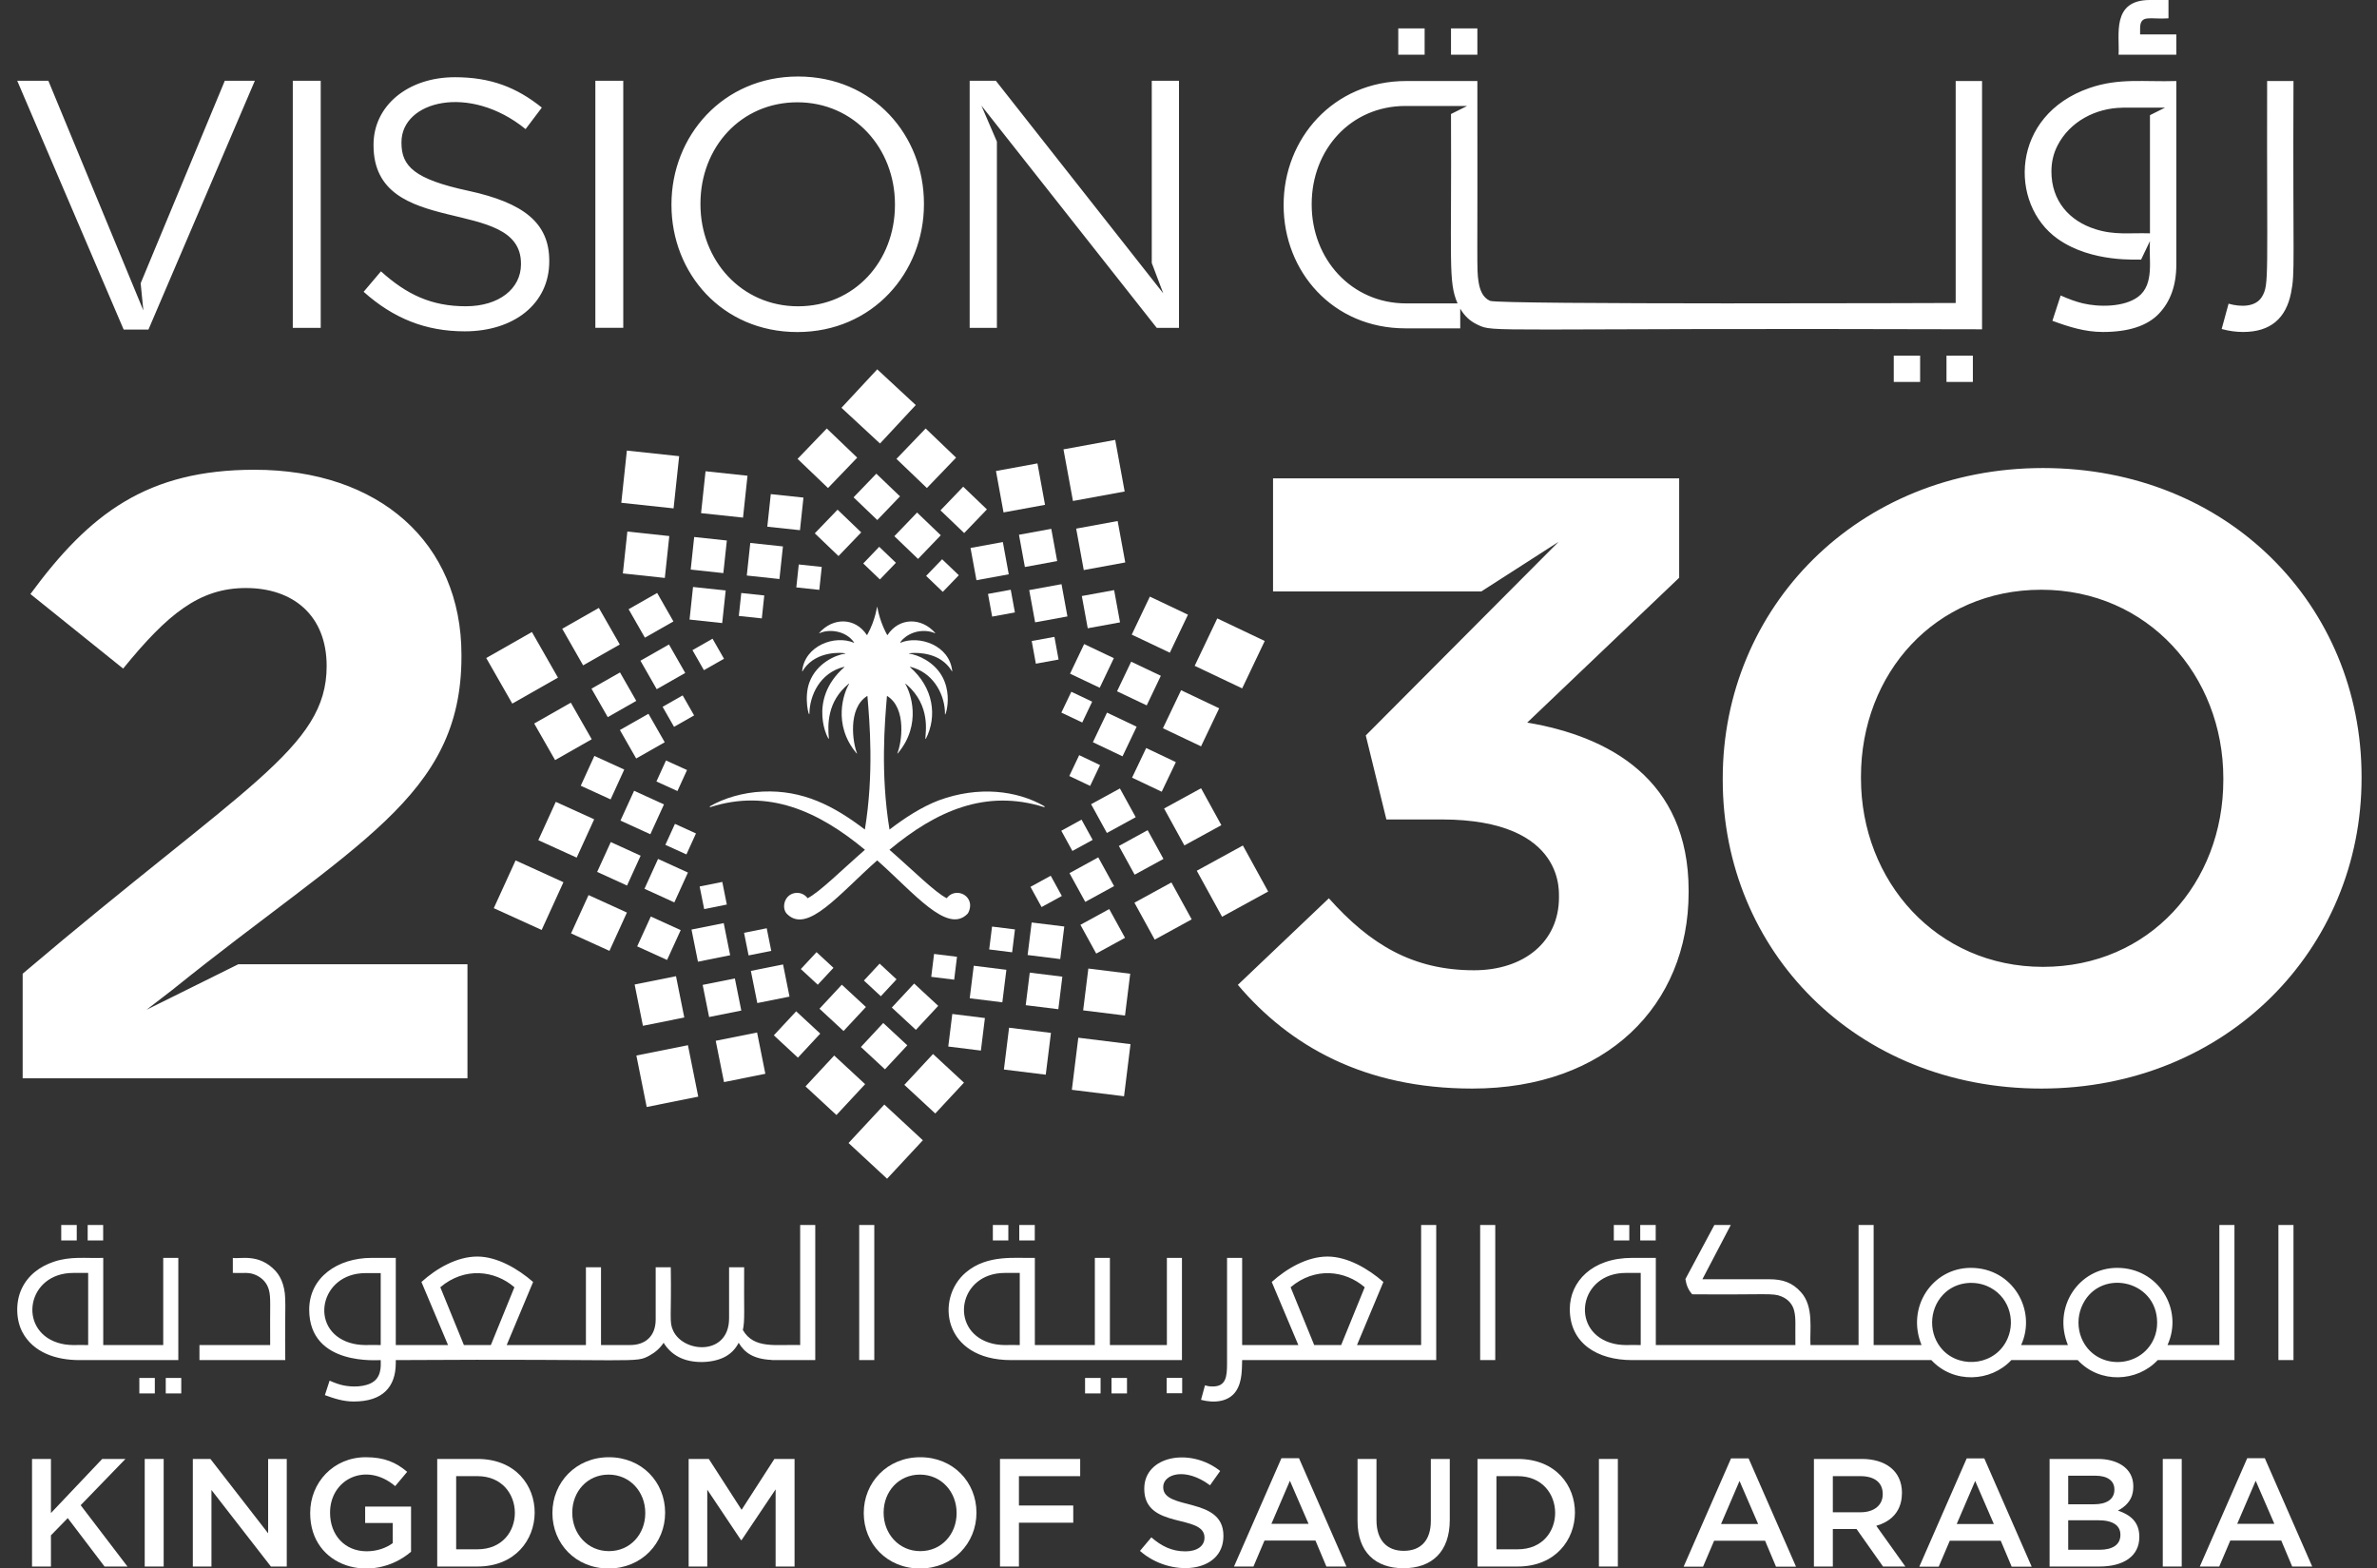 <svg width="97" height="64" viewBox="0 0 97 64" fill="none" xmlns="http://www.w3.org/2000/svg">
<rect x="0" y="0" width="97" height="64" fill="#333333" stroke="none"/>
<path d="M68.909 36.339V36.409C68.909 41.026 65.545 44.418 60.079 44.418C55.664 44.418 52.616 42.669 50.514 40.186L54.228 36.654C55.91 38.542 57.662 39.591 60.149 39.591C62.182 39.591 63.618 38.437 63.618 36.619C63.591 36.571 64.015 33.437 58.818 33.437H56.575L55.734 30.009L63.602 22.109L60.449 24.134H51.95V19.518H68.523V23.575L62.322 29.485C65.65 30.044 68.909 31.793 68.909 36.339ZM53.527 8.324C53.527 6.108 55.119 4.324 57.353 4.324H59.871L59.212 4.652C59.242 10.727 59.091 11.492 59.48 12.38L57.381 12.38C55.147 12.38 53.527 10.568 53.527 8.352V8.324ZM57.353 13.398H59.589V12.594C59.752 12.876 59.971 13.096 60.294 13.249C61.006 13.586 60.489 13.374 80.883 13.437V3.306H79.807V12.363C79.807 12.363 61.16 12.435 60.805 12.276C60.498 12.138 60.386 11.821 60.334 11.484C60.253 10.937 60.303 10.927 60.288 3.306H57.381C54.407 3.306 52.382 5.662 52.382 8.352V8.38C52.382 11.07 54.379 13.398 57.353 13.398ZM88.811 2.232H86.454C86.505 1.453 86.144 0 87.732 0H88.491V0.748C87.756 0.803 87.333 0.569 87.333 1.156V1.404H88.811V2.232ZM91.535 13.546C91.248 13.546 90.956 13.506 90.661 13.425L90.943 12.392C91.43 12.531 92.052 12.539 92.308 12.104C92.607 11.589 92.5 11.408 92.516 3.306H93.592C93.561 10.869 93.666 11.08 93.491 11.956C93.285 12.982 92.663 13.546 91.535 13.546ZM60.288 2.232H59.212V1.159H60.288V2.232ZM83.963 5.937C84.468 4.954 85.528 4.407 86.611 4.395V4.393H88.349L87.735 4.699V9.521C86.888 9.496 86.293 9.601 85.51 9.352C84.439 9.016 83.714 8.192 83.714 6.997C83.714 6.613 83.797 6.259 83.963 5.937ZM83.963 9.742C85.364 10.74 87.274 10.575 87.373 10.594L87.735 9.836C87.677 10.571 87.937 11.597 87.251 12.111C86.671 12.544 85.637 12.53 84.998 12.379C84.734 12.316 84.431 12.209 84.091 12.057L83.754 13.09C84.436 13.341 85.088 13.546 85.812 13.546C86.861 13.546 87.623 13.298 88.098 12.802C88.573 12.305 88.811 11.636 88.811 10.795V3.306C87.487 3.348 86.482 3.173 85.274 3.588C82.037 4.702 81.972 8.324 83.963 9.742ZM58.136 2.232H57.06V1.159H58.136V2.232ZM47.001 3.295H48.112V13.377H47.203L40.048 4.308L40.681 5.778V13.377H39.57V3.295H40.638L47.469 11.968L47.001 10.731V3.295ZM5.047 13.449L0.703 3.295H1.973C2.038 3.451 5.499 11.819 5.85 12.667L5.74 11.559L9.174 3.295H10.4L6.057 13.449H5.047ZM24.295 3.295H25.434V13.376H24.295V3.295ZM36.521 8.364C36.521 10.655 34.876 12.498 32.567 12.498C30.258 12.498 28.584 10.626 28.584 8.336V8.307C28.584 6.017 30.23 4.174 32.538 4.174C34.847 4.174 36.521 6.046 36.521 8.336V8.364ZM32.567 3.122C29.494 3.122 27.401 5.556 27.401 8.336V8.364C27.401 11.144 29.465 13.549 32.538 13.549C35.612 13.549 37.704 11.116 37.704 8.336V8.307C37.704 5.528 35.641 3.122 32.567 3.122ZM22.414 10.64V10.669C22.414 12.397 20.971 13.52 18.965 13.52C17.364 13.52 16.051 12.988 14.839 11.907L15.546 11.072C16.599 12.022 17.609 12.497 19.009 12.497C20.365 12.497 21.26 11.778 21.26 10.784V10.755C21.26 7.942 15.243 9.798 15.243 5.93V5.902C15.243 4.317 16.642 3.151 18.562 3.151C20.033 3.151 21.087 3.569 22.111 4.39L21.448 5.268C19.158 3.405 16.383 4.118 16.383 5.801V5.83C16.383 6.78 16.902 7.313 19.124 7.788C21.375 8.278 22.414 9.099 22.414 10.64ZM13.088 13.377H11.948V3.295H13.088V13.377ZM79.432 14.51H80.508V15.584H79.432V14.51ZM77.28 14.51H78.356V15.584H77.28V14.51ZM9.724 39.346H19.076V43.998H0.925V39.731C9.995 32.035 13.33 30.53 13.33 27.177C13.33 25.113 11.963 23.994 10.036 23.994C8.143 23.994 6.847 25.043 5.025 27.281L1.241 24.239C3.659 20.951 6.007 19.168 10.386 19.168C15.467 19.168 18.831 22.14 18.831 26.722V26.791C18.831 32.537 14.482 34.389 7.023 40.399L5.982 41.201L9.724 39.346ZM90.729 31.828C90.729 36.024 87.716 39.452 83.37 39.452C79.025 39.452 75.942 35.954 75.942 31.758V31.688C75.942 27.491 78.956 24.064 83.3 24.064C87.645 24.064 90.729 27.561 90.729 31.758V31.828ZM83.37 19.098C75.802 19.098 70.301 24.798 70.301 31.758V31.828C70.301 38.787 75.731 44.418 83.3 44.418C90.869 44.418 96.37 38.717 96.37 31.758V31.688C96.37 24.729 90.939 19.098 83.37 19.098Z" fill="white"/>
<path d="M33.739 17.484L34.981 18.674L33.789 19.914L32.547 18.724" fill="white"/>
<path d="M36.582 18.724L37.824 19.914L39.016 18.674L37.774 17.484" fill="white"/>
<path d="M34.832 20.293L35.8 21.22L36.727 20.254L35.761 19.328" fill="white"/>
<path d="M38.379 20.825L39.346 21.751L40.274 20.786L39.306 19.859" fill="white"/>
<path d="M33.25 21.762L34.217 22.689L35.145 21.724L34.179 20.797" fill="white"/>
<path d="M36.496 21.879L37.463 22.806L38.391 21.841L37.424 20.914" fill="white"/>
<path d="M35.227 22.992L35.907 23.644L36.56 22.964L35.879 22.312" fill="white"/>
<path d="M37.793 23.499L38.473 24.151L39.127 23.472L38.446 22.82" fill="white"/>
<path d="M43.398 18.336L45.509 17.949L45.895 20.055L43.785 20.442L43.398 18.336Z" fill="white"/>
<path d="M40.643 19.219L42.336 18.909L42.645 20.599L40.952 20.909L40.643 19.219Z" fill="white"/>
<path d="M43.916 21.57L45.609 21.26L45.919 22.95L44.226 23.261L43.916 21.57Z" fill="white"/>
<path d="M41.582 21.82L42.9 21.579L43.141 22.894L41.823 23.136L41.582 21.82Z" fill="white"/>
<path d="M44.147 24.32L45.465 24.079L45.706 25.395L44.388 25.636L44.147 24.32Z" fill="white"/>
<path d="M39.605 22.359L40.924 22.118L41.165 23.434L39.847 23.675L39.605 22.359Z" fill="white"/>
<path d="M42 24.078L43.318 23.837L43.559 25.153L42.241 25.394L42 24.078Z" fill="white"/>
<path d="M40.318 24.234L41.246 24.064L41.416 24.99L40.488 25.16L40.318 24.234Z" fill="white"/>
<path d="M42.102 26.156L43.029 25.987L43.198 26.912L42.271 27.082L42.102 26.156Z" fill="white"/>
<path d="M49.674 25.234L48.752 27.169L50.69 28.089L51.611 26.155" fill="white"/>
<path d="M46.923 24.344L46.184 25.895L47.738 26.633L48.478 25.082" fill="white"/>
<path d="M48.197 28.164L47.457 29.716L49.012 30.454L49.752 28.902" fill="white"/>
<path d="M46.16 27L45.584 28.208L46.795 28.783L47.371 27.575" fill="white"/>
<path d="M46.773 30.523L46.197 31.732L47.407 32.306L47.984 31.098" fill="white"/>
<path d="M44.242 26.281L43.666 27.489L44.877 28.064L45.453 26.856" fill="white"/>
<path d="M45.174 29.078L44.598 30.286L45.808 30.861L46.384 29.653" fill="white"/>
<path d="M43.718 28.227L43.312 29.077L44.164 29.481L44.569 28.631" fill="white"/>
<path d="M43.635 31.664L44.039 30.814L44.89 31.219L44.486 32.069L43.635 31.664Z" fill="white"/>
<path d="M50.719 34.5L48.838 35.53L49.87 37.408L51.751 36.378" fill="white"/>
<path d="M49.013 32.164L47.504 32.99L48.332 34.497L49.841 33.67" fill="white"/>
<path d="M47.803 36.008L46.293 36.834L47.121 38.341L48.63 37.514" fill="white"/>
<path d="M46.833 33.875L45.658 34.519L46.302 35.691L47.478 35.048" fill="white"/>
<path d="M45.265 37.094L44.09 37.737L44.734 38.91L45.91 38.267" fill="white"/>
<path d="M45.701 32.172L44.525 32.815L45.17 33.989L46.346 33.345" fill="white"/>
<path d="M44.818 34.984L43.643 35.628L44.287 36.801L45.463 36.157" fill="white"/>
<path d="M44.135 33.445L43.309 33.898L43.762 34.723L44.589 34.271" fill="white"/>
<path d="M42.878 35.734L42.051 36.187L42.504 37.012L43.331 36.56" fill="white"/>
<path d="M43.74 44.469L44.003 42.343L46.133 42.606L45.87 44.732L43.74 44.469Z" fill="white"/>
<path d="M44.201 41.227L44.413 39.521L46.121 39.733L45.909 41.438L44.201 41.227Z" fill="white"/>
<path d="M40.967 43.641L41.178 41.935L42.887 42.147L42.675 43.852L40.967 43.641Z" fill="white"/>
<path d="M41.857 41.016L42.022 39.688L43.352 39.852L43.188 41.18L41.857 41.016Z" fill="white"/>
<path d="M38.697 42.703L38.861 41.375L40.192 41.54L40.028 42.868L38.697 42.703Z" fill="white"/>
<path d="M41.935 38.969L42.1 37.641L43.431 37.805L43.266 39.134L41.935 38.969Z" fill="white"/>
<path d="M39.572 40.734L39.737 39.407L41.068 39.572L40.903 40.899L39.572 40.734Z" fill="white"/>
<path d="M40.367 38.742L40.483 37.808L41.418 37.924L41.303 38.858L40.367 38.742Z" fill="white"/>
<path d="M38.002 39.859L38.117 38.925L39.053 39.041L38.938 39.975L38.002 39.859Z" fill="white"/>
<path d="M37.66 46.528L36.087 45.07L34.627 46.64L36.2 48.097" fill="white"/>
<path d="M37.37 16.528L35.798 15.07L34.338 16.64L35.911 18.097" fill="white"/>
<path d="M39.337 44.177L38.075 43.008L36.904 44.267L38.166 45.436" fill="white"/>
<path d="M35.304 44.239L34.042 43.07L32.871 44.33L34.133 45.498" fill="white"/>
<path d="M37.025 42.653L36.043 41.742L35.131 42.722L36.113 43.633" fill="white"/>
<path d="M33.472 42.176L32.49 41.266L31.578 42.246L32.561 43.157" fill="white"/>
<path d="M38.287 41.043L37.304 40.133L36.393 41.113L37.375 42.023" fill="white"/>
<path d="M35.336 41.09L34.353 40.18L33.441 41.16L34.423 42.07" fill="white"/>
<path d="M36.586 39.961L35.895 39.32L35.254 40.01L35.945 40.651" fill="white"/>
<path d="M34.012 39.492L33.321 38.852L32.68 39.541L33.371 40.181" fill="white"/>
<path d="M25.969 43.07L28.073 42.649L28.494 44.748L26.39 45.17L25.969 43.07Z" fill="white"/>
<path d="M29.207 42.469L30.895 42.13L31.232 43.815L29.545 44.154L29.207 42.469Z" fill="white"/>
<path d="M25.898 40.172L27.586 39.833L27.924 41.518L26.236 41.857L25.898 40.172Z" fill="white"/>
<path d="M28.674 40.188L29.988 39.924L30.251 41.236L28.937 41.499L28.674 40.188Z" fill="white"/>
<path d="M30.641 39.617L31.955 39.354L32.218 40.666L30.904 40.929L30.641 39.617Z" fill="white"/>
<path d="M28.219 37.93L29.533 37.666L29.796 38.978L28.482 39.242L28.219 37.93Z" fill="white"/>
<path d="M30.363 38.062L31.288 37.877L31.473 38.8L30.548 38.985L30.363 38.062Z" fill="white"/>
<path d="M28.551 36.172L29.475 35.986L29.66 36.909L28.736 37.095L28.551 36.172Z" fill="white"/>
<path d="M22.104 37.946L22.993 35.998L21.04 35.109L20.15 37.058" fill="white"/>
<path d="M24.87 38.799L25.583 37.236L24.017 36.523L23.303 38.087" fill="white"/>
<path d="M23.533 34.995L24.247 33.431L22.68 32.719L21.967 34.283" fill="white"/>
<path d="M24.369 35.578L24.924 34.36L26.143 34.916L25.588 36.134L24.369 35.578Z" fill="white"/>
<path d="M27.222 39.17L27.778 37.953L26.558 37.398L26.002 38.616" fill="white"/>
<path d="M23.699 32.062L24.255 30.845L25.474 31.401L24.918 32.619L23.699 32.062Z" fill="white"/>
<path d="M26.299 36.266L26.854 35.048L28.073 35.604L27.518 36.822L26.299 36.266Z" fill="white"/>
<path d="M25.32 33.484L25.876 32.267L27.095 32.824L26.539 34.041L25.32 33.484Z" fill="white"/>
<path d="M28.011 34.864L28.401 34.008L27.543 33.617L27.152 34.474" fill="white"/>
<path d="M27.645 32.278L28.036 31.421L27.178 31.031L26.787 31.888" fill="white"/>
<path d="M20.905 28.71L22.769 27.65L21.706 25.789L19.842 26.85" fill="white"/>
<path d="M22.652 31.015L24.147 30.165L23.294 28.672L21.799 29.523" fill="white"/>
<path d="M23.796 27.149L25.292 26.298L24.438 24.805L22.943 25.656" fill="white"/>
<path d="M24.801 29.262L25.965 28.599L25.301 27.438L24.137 28.1" fill="white"/>
<path d="M26.317 26.02L27.481 25.357L26.817 24.195L25.652 24.858" fill="white"/>
<path d="M25.961 30.95L27.126 30.287L26.462 29.125L25.297 29.788" fill="white"/>
<path d="M26.799 28.122L27.963 27.459L27.299 26.297L26.135 26.96" fill="white"/>
<path d="M27.506 29.658L28.325 29.192L27.858 28.375L27.039 28.841" fill="white"/>
<path d="M28.725 27.346L29.545 26.88L29.077 26.062L28.258 26.529" fill="white"/>
<path d="M25.354 20.516L25.581 18.386L27.715 18.614L27.487 20.744L25.354 20.516Z" fill="white"/>
<path d="M25.418 23.398L25.601 21.69L27.313 21.873L27.13 23.582L25.418 23.398Z" fill="white"/>
<path d="M28.609 20.938L28.792 19.229L30.504 19.412L30.321 21.121L28.609 20.938Z" fill="white"/>
<path d="M28.186 23.242L28.328 21.912L29.661 22.055L29.518 23.385L28.186 23.242Z" fill="white"/>
<path d="M31.312 21.492L31.454 20.162L32.787 20.304L32.645 21.634L31.312 21.492Z" fill="white"/>
<path d="M28.139 25.281L28.281 23.951L29.614 24.094L29.471 25.424L28.139 25.281Z" fill="white"/>
<path d="M30.475 23.484L30.617 22.154L31.95 22.297L31.807 23.627L30.475 23.484Z" fill="white"/>
<path d="M30.15 25.133L30.25 24.197L31.188 24.297L31.088 25.233L30.15 25.133Z" fill="white"/>
<path d="M32.496 23.969L32.596 23.033L33.534 23.133L33.434 24.069L32.496 23.969Z" fill="white"/>
<path d="M42.62 32.898C41.496 32.251 39.933 32.063 38.314 32.656C37.606 32.924 36.897 33.391 36.299 33.849C35.923 31.566 36.107 29.447 36.194 28.406C36.195 28.4 36.202 28.397 36.207 28.401C37.015 28.909 36.789 30.331 36.619 30.737C36.616 30.745 36.628 30.75 36.633 30.744C37.641 29.554 37.149 28.24 36.942 27.907C36.904 27.847 37.133 28.03 37.32 28.27C38.024 29.166 37.699 30.173 37.777 30.15C37.779 30.149 37.782 30.15 37.782 30.147C38.251 29.229 38.1 28.064 37.137 27.223C37.093 27.186 37.265 27.242 37.32 27.261C38.141 27.546 38.569 28.391 38.563 29.145C38.563 29.311 39.117 27.729 37.777 26.925C37.526 26.775 37.269 26.692 37.101 26.672C36.97 26.658 37.819 26.53 38.415 26.934C38.773 27.176 38.867 27.468 38.858 27.386C38.754 26.327 37.505 25.909 36.748 26.226C36.668 26.266 37.046 25.706 37.777 25.749C37.918 25.758 38.048 25.788 38.152 25.838C38.16 25.841 38.166 25.831 38.161 25.825C37.609 25.194 36.7 25.181 36.218 25.911C36.215 25.916 36.208 25.916 36.205 25.911C36.022 25.584 35.869 25.165 35.803 24.769C35.787 24.668 35.754 25.259 35.387 25.911C35.384 25.916 35.378 25.916 35.374 25.911C34.891 25.179 33.983 25.194 33.432 25.825C33.426 25.831 33.433 25.841 33.44 25.838C33.809 25.663 34.504 25.714 34.853 26.214C34.857 26.221 34.851 26.23 34.843 26.226C34.063 25.898 32.838 26.343 32.734 27.386C32.734 27.395 32.745 27.4 32.749 27.392C32.784 27.327 32.87 27.188 33.031 27.047C33.654 26.498 34.636 26.657 34.491 26.672C34.108 26.719 33.321 27.061 33.031 27.841C32.793 28.478 33.022 29.318 33.031 29.11C33.038 28.401 33.445 27.451 34.448 27.209C34.456 27.207 34.462 27.217 34.455 27.223C32.896 28.593 33.839 30.277 33.825 30.143C33.776 29.6 33.736 28.63 34.638 27.898C34.644 27.892 34.655 27.9 34.65 27.907C34.443 28.24 33.951 29.554 34.959 30.744C34.964 30.75 34.976 30.745 34.973 30.737C34.804 30.331 34.577 28.909 35.385 28.401C35.391 28.397 35.397 28.4 35.398 28.406C35.486 29.447 35.67 31.566 35.293 33.849C34.012 32.87 32.751 32.228 31.128 32.3C30.311 32.335 29.536 32.573 28.973 32.898C28.952 32.91 28.967 32.939 28.989 32.933C31.351 32.178 33.395 33.094 35.296 34.675C34.336 35.511 33.465 36.387 32.958 36.651C32.84 36.49 32.635 36.397 32.411 36.445C31.989 36.538 31.888 37.067 32.117 37.295C32.947 38.123 34.244 36.48 35.796 35.107C37.29 36.427 38.647 38.122 39.475 37.295C39.541 37.229 39.618 37.011 39.578 36.838C39.479 36.406 38.904 36.281 38.634 36.651C38.147 36.406 37.292 35.542 36.297 34.675C38.211 33.08 40.233 32.189 42.603 32.933C42.625 32.939 42.64 32.91 42.62 32.898Z" fill="white"/>
<path d="M35.062 55.498H35.678V49.984H35.062V55.498ZM18.93 54.883L17.968 52.525C18.963 51.683 20.198 51.838 20.992 52.525L20.031 54.883H18.93ZM15.536 54.883C15.052 54.869 14.711 54.929 14.262 54.788C12.598 54.262 13.05 51.949 14.912 51.949H15.536V54.883ZM32.653 54.883C31.662 54.853 30.768 55.058 30.314 54.269C30.403 53.875 30.354 53.521 30.367 51.711H29.752V53.793C29.752 55.321 27.908 55.221 27.473 54.304C27.299 53.935 27.405 53.781 27.373 51.711H26.757V53.839C26.757 54.533 26.323 54.883 25.718 54.883H24.526V51.711H23.91V54.883H20.677L21.755 52.31C21.143 51.776 20.292 51.273 19.477 51.273C18.648 51.273 17.813 51.754 17.198 52.31L18.283 54.883H16.151V51.327H15.166C13.774 51.327 12.618 52.127 12.618 53.439C12.618 55.774 15.483 55.486 15.536 55.498C15.526 55.574 15.612 56.101 15.258 56.366C14.928 56.614 14.337 56.607 13.969 56.52C13.818 56.484 13.645 56.423 13.45 56.336L13.258 56.927C13.648 57.071 14.021 57.188 14.435 57.188C15.608 57.188 16.151 56.603 16.151 55.613V55.498C26.2 55.435 25.903 55.643 26.515 55.306C26.749 55.178 26.937 55.007 27.081 54.791C27.23 55.037 27.432 55.23 27.689 55.368C28.227 55.657 29.049 55.63 29.548 55.383C29.807 55.255 30.006 55.058 30.144 54.791C30.382 55.197 30.751 55.458 31.491 55.491V55.498H33.269V49.984H32.653V54.883ZM87.901 54.611C87.356 55.884 85.48 55.921 84.938 54.592C84.778 54.202 84.778 53.739 84.938 53.343C85.595 51.715 88.028 52.182 88.028 53.97C88.028 54.2 87.986 54.414 87.901 54.611ZM81.928 54.611C81.457 55.705 80.038 55.867 79.296 55.103C78.687 54.473 78.704 53.447 79.292 52.829C79.771 52.32 80.509 52.238 81.074 52.471C81.964 52.842 82.26 53.839 81.928 54.611ZM66.954 54.883C66.483 54.869 66.142 54.931 65.695 54.784C64.074 54.251 64.46 51.941 66.346 51.941H66.954V54.883ZM90.567 54.883H88.451C89.112 53.434 88.086 51.734 86.396 51.734C84.84 51.734 83.751 53.329 84.387 54.883H82.478C83.122 53.476 82.147 51.734 80.423 51.734C78.866 51.734 77.778 53.329 78.414 54.883H76.459V49.984H75.844V54.883H73.881C73.847 54.252 74.025 53.318 73.496 52.729C73.138 52.325 72.739 52.199 72.195 52.199H69.471L70.63 49.984H69.96L68.778 52.191C68.816 52.436 68.89 52.627 69.055 52.813C72.135 52.839 72.336 52.748 72.7 52.902C72.985 53.02 73.159 53.235 73.219 53.497C73.293 53.812 73.255 54.05 73.266 54.883H67.57V51.327H66.6C64.968 51.327 64.06 52.298 64.06 53.416C64.06 54.818 65.187 55.498 66.6 55.498H78.814C79.72 56.474 81.245 56.391 82.078 55.498H84.787C85.69 56.471 87.214 56.394 88.051 55.498H91.183V49.984H90.567V54.883ZM92.977 55.498H93.592V49.984H92.977V55.498ZM47.609 56.851H48.242V56.22H47.609V56.851ZM53.629 54.883L52.667 52.525C53.654 51.689 54.887 51.831 55.691 52.525L54.73 54.883H53.629ZM57.993 54.883H55.376L56.453 52.31C55.84 51.773 54.987 51.273 54.175 51.273C53.343 51.273 52.511 51.757 51.897 52.31L52.982 54.883H50.689V51.327H50.073V55.629C50.073 56.172 50.033 56.574 49.488 56.574C49.361 56.574 49.294 56.563 49.173 56.527L49.011 57.119C49.526 57.26 50.133 57.213 50.435 56.769C50.708 56.368 50.675 55.813 50.689 55.498H58.609V49.984H57.993V54.883ZM11.249 51.865C10.564 51.117 9.771 51.388 9.501 51.327V51.941C9.951 51.959 10.159 51.892 10.463 52.037C10.72 52.161 10.901 52.36 10.975 52.64C11.059 52.963 11.012 53.215 11.025 54.883H8.139V55.498H11.641C11.616 53.169 11.705 52.922 11.545 52.402C11.48 52.193 11.382 52.013 11.249 51.865ZM45.358 56.858H45.99V56.227H45.358V56.858ZM41.614 54.883C41.144 54.869 40.802 54.931 40.355 54.784C38.732 54.251 39.123 51.941 41.006 51.941H41.614V54.883ZM48.233 51.327H47.618V54.883H45.293V51.327H44.678V54.883H42.23V51.327C41.456 51.351 40.3 51.17 39.413 51.922C38.154 52.988 38.479 55.498 41.26 55.498H48.233V51.327ZM44.279 56.858H44.912V56.227H44.279V56.858ZM3.132 49.984H2.499V50.615H3.132V49.984ZM66.488 49.984H65.856V50.615H66.488V49.984ZM42.227 49.984H41.594V50.615H42.227V49.984ZM6.764 56.858H7.397V56.227H6.764V56.858ZM41.148 49.984H40.516V50.615H41.148V49.984ZM4.21 49.984H3.578V50.615H4.21V49.984ZM5.686 56.858H6.318V56.227H5.686V56.858ZM3.598 54.883C3.129 54.869 2.785 54.931 2.339 54.784C0.719 54.253 1.102 51.941 2.99 51.941H3.598V54.883ZM7.277 51.327H6.661V54.883H4.213V51.327C3.475 51.35 2.888 51.253 2.197 51.484C1.617 51.679 1.143 52.037 0.884 52.587C0.615 53.159 0.664 53.887 0.912 54.353C1.358 55.195 2.291 55.498 3.243 55.498H7.277V51.327ZM60.402 55.498H61.018V49.984H60.402V55.498ZM67.566 49.984H66.934V50.615H67.566V49.984Z" fill="white"/>
<path d="M1.307 59.531H2.079V61.738L4.171 59.531H5.12L3.292 61.419L5.202 63.921H4.266L2.765 61.945L2.079 62.648V63.921H1.307" fill="white"/>
<path d="M5.906 59.531H6.679V63.921H5.906V59.531Z" fill="white"/>
<path d="M7.869 59.531H8.586L10.942 62.566V59.531H11.702V63.921H11.055L8.629 60.798V63.921H7.869" fill="white"/>
<path d="M12.658 61.744V61.731C12.658 60.502 13.601 59.461 14.926 59.461C15.693 59.461 16.164 59.675 16.616 60.057L16.127 60.64C14.936 59.629 13.469 60.357 13.469 61.719V61.731C13.469 62.634 14.066 63.299 14.964 63.299C15.379 63.299 15.756 63.167 16.026 62.967V62.145H14.901V61.474H16.774V63.318C15.201 64.661 12.658 63.971 12.658 61.744Z" fill="white"/>
<path d="M19.482 63.218C21.532 63.218 21.508 60.233 19.482 60.233H18.615V63.218H19.482ZM17.842 59.531H19.482C22.619 59.531 22.577 63.921 19.482 63.921H17.842V59.531Z" fill="white"/>
<path d="M26.332 61.744V61.731C26.332 60.878 25.71 60.17 24.836 60.17C23.963 60.17 23.353 60.866 23.353 61.719V61.731C23.353 62.584 23.975 63.293 24.849 63.293C25.722 63.293 26.332 62.597 26.332 61.744ZM22.543 61.744V61.731C22.543 60.496 23.498 59.461 24.849 59.461C26.199 59.461 27.142 60.483 27.142 61.719V61.731C27.142 62.967 26.187 64.001 24.836 64.001C23.485 64.001 22.543 62.979 22.543 61.744Z" fill="white"/>
<path d="M28.102 59.531H28.925L30.263 61.607L31.601 59.531H32.424V63.921H31.651V60.773L30.263 62.842H30.238L28.862 60.785V63.921H28.102" fill="white"/>
<path d="M39.037 61.744V61.731C39.037 60.878 38.415 60.17 37.541 60.17C36.668 60.17 36.059 60.866 36.059 61.719V61.731C36.059 62.584 36.681 63.293 37.554 63.293C38.427 63.293 39.037 62.597 39.037 61.744ZM35.248 61.744V61.731C35.248 60.496 36.203 59.461 37.554 59.461C38.904 59.461 39.847 60.483 39.847 61.719V61.731C39.847 62.967 38.892 64.001 37.541 64.001C36.191 64.001 35.248 62.979 35.248 61.744Z" fill="white"/>
<path d="M40.807 59.531H44.08V60.234H41.58V61.431H43.797V62.133H41.58V63.921H40.807" fill="white"/>
<path d="M46.52 63.283L46.984 62.731C47.405 63.095 47.826 63.302 48.373 63.302C48.85 63.302 49.152 63.083 49.152 62.75V62.738C49.152 61.757 46.695 62.427 46.695 60.756V60.743C46.695 59.396 48.581 59.053 49.793 60.023L49.378 60.606C48.367 59.853 47.468 60.149 47.468 60.675V60.688C47.468 61.654 49.925 61.043 49.925 62.662V62.675C49.925 64.214 47.743 64.373 46.52 63.283Z" fill="white"/>
<path d="M53.399 62.178L52.638 60.422L51.884 62.178H53.399ZM52.293 59.5H53.009L54.944 63.921H54.127L53.681 62.861H51.601L51.15 63.921H50.357L52.293 59.5Z" fill="white"/>
<path d="M55.398 62.059V59.531H56.171V62.027C56.171 62.843 56.592 63.281 57.283 63.281C57.968 63.281 58.389 62.868 58.389 62.059V59.531H59.162V62.021C59.162 63.331 58.42 63.99 57.271 63.99C56.127 63.99 55.398 63.331 55.398 62.059Z" fill="white"/>
<path d="M61.933 63.218C63.984 63.218 63.96 60.233 61.933 60.233H61.066V63.218H61.933ZM60.293 59.531H61.933C65.07 59.531 65.028 63.921 61.933 63.921H60.293V59.531Z" fill="white"/>
<path d="M65.248 59.531H66.021V63.921H65.248V59.531Z" fill="white"/>
<path d="M71.746 62.186L70.986 60.43L70.232 62.186H71.746ZM70.64 59.508H71.356L73.292 63.928H72.475L72.029 62.869H69.949L69.497 63.928H68.705L70.64 59.508Z" fill="white"/>
<path d="M75.925 61.707C76.478 61.707 76.83 61.419 76.83 60.973V60.961C76.83 60.491 76.49 60.233 75.919 60.233H74.794V61.707H75.925ZM74.022 59.531H75.981C76.911 59.531 77.615 59.998 77.615 60.917C77.597 60.965 77.707 61.933 76.566 62.259L77.753 63.921H76.842L75.761 62.39C75.677 62.39 74.745 62.39 74.794 62.39V63.921H74.022V59.531Z" fill="white"/>
<path d="M81.364 62.186L80.603 60.43L79.849 62.186H81.364ZM80.257 59.508H80.974L82.909 63.928H82.092L81.646 62.869H79.566L79.114 63.928H78.322L80.257 59.508Z" fill="white"/>
<path d="M85.68 63.237C86.208 63.237 86.529 63.03 86.529 62.635V62.623C86.529 62.253 86.234 62.033 85.624 62.033H84.399V63.237H85.68ZM85.454 61.381C85.951 61.381 86.284 61.187 86.284 60.785V60.773C86.284 60.428 86.007 60.215 85.511 60.215H84.399V61.381H85.454ZM83.639 59.531H85.612C86.385 59.531 87.056 59.893 87.056 60.647C87.039 60.696 87.136 61.271 86.428 61.638C86.944 61.814 87.301 62.109 87.301 62.704V62.717C87.301 63.501 86.654 63.921 85.674 63.921H83.639V59.531Z" fill="white"/>
<path d="M88.258 59.531H89.031V63.921H88.258V59.531Z" fill="white"/>
<path d="M92.811 62.178L92.05 60.422L91.296 62.178H92.811ZM91.705 59.5H92.421L94.356 63.921H93.539L93.093 62.861H91.013L90.562 63.921H89.769L91.705 59.5Z" fill="white"/>
</svg>
